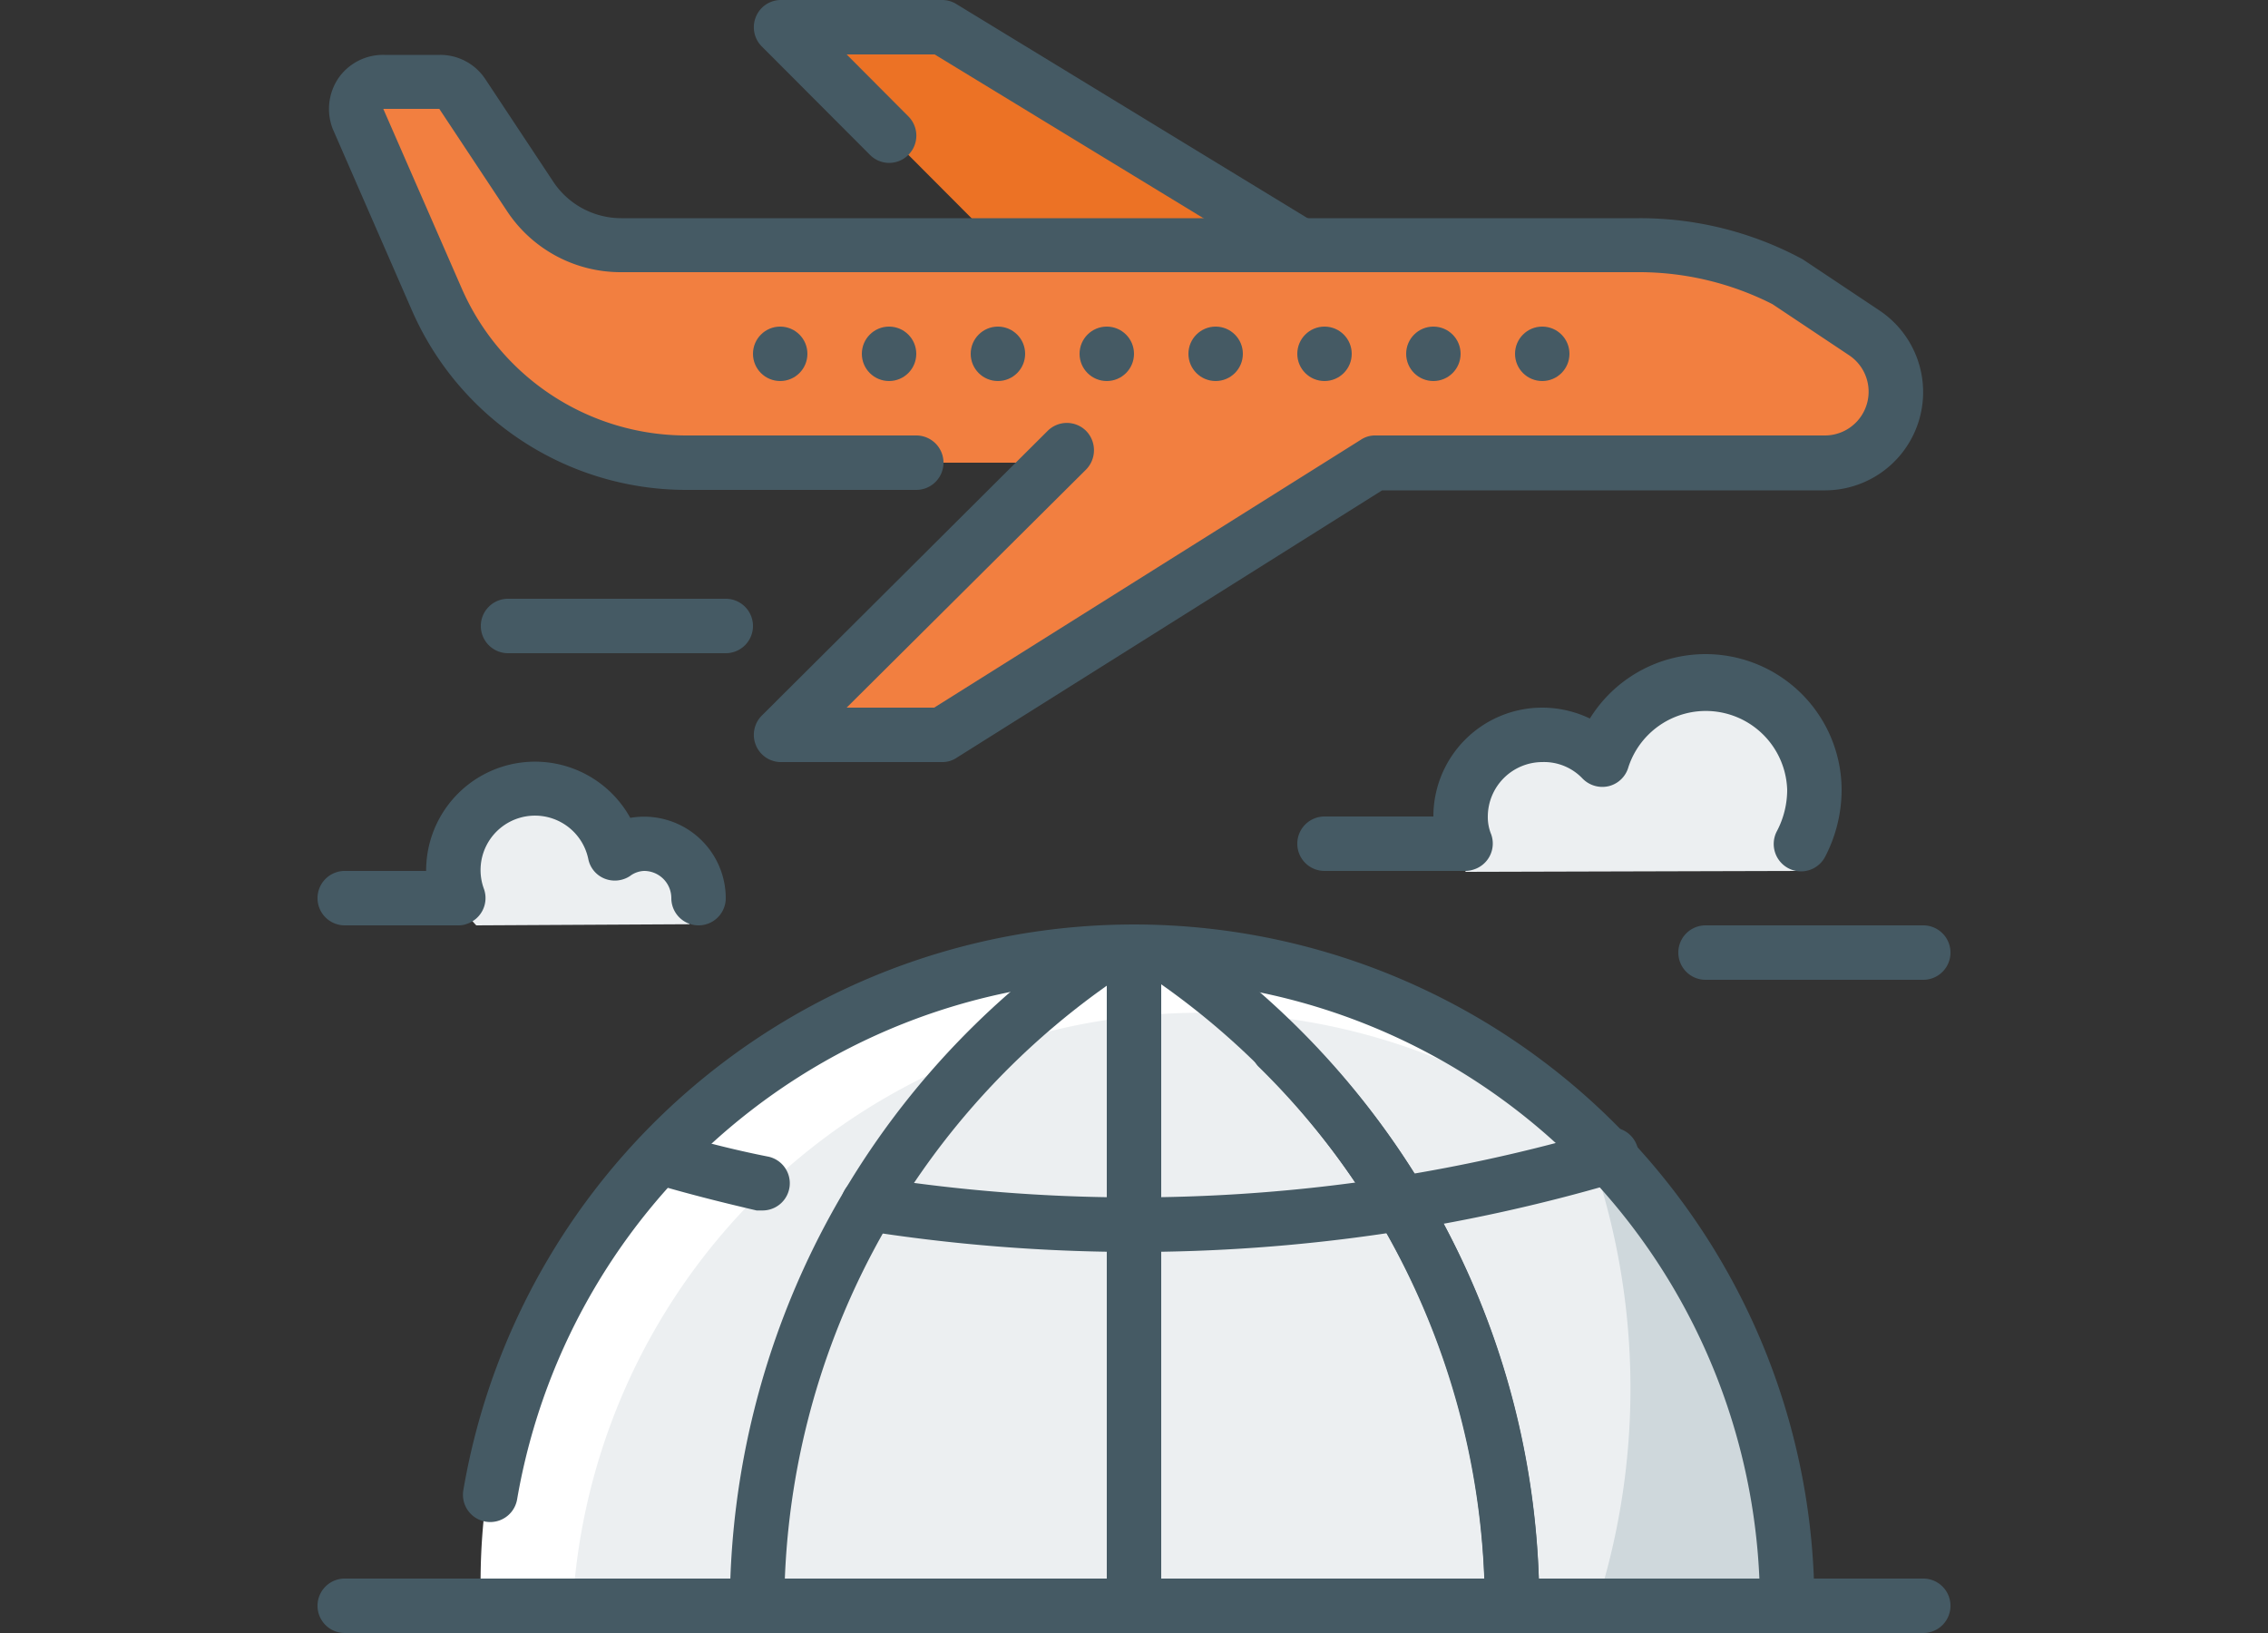 <svg id="Layer_1" data-name="Layer 1" xmlns="http://www.w3.org/2000/svg" viewBox="0 0 100 72"><rect x="0" y="0" width="100" height="72" fill="#333333" stroke="none"/><defs><style>.cls-1{fill:#ec7225;}.cls-2{fill:#455a64;}.cls-3{fill:#f27f40;}.cls-4{fill:#eceff1;}.cls-5{fill:#cfd8dc;}.cls-6{fill:#fff;}</style></defs><title>pengiriman-international</title><g id="airplane_globe_charter_flight_business_trip" data-name="airplane, globe, charter flight, business trip"><polygon class="cls-1" points="63.2 14.4 47.6 14.4 34.44 1.2 41.54 1.2 63.2 14.4"/><path class="cls-2" d="M63.2,15.6a1.15,1.15,0,0,1-.62-.18L41.21,2.4H37.33l2.72,2.73a1.2,1.2,0,0,1,0,1.7,1.19,1.19,0,0,1-1.69,0L33.59,2.05A1.2,1.2,0,0,1,33.33.74,1.19,1.19,0,0,1,34.44,0h7.1a1.18,1.18,0,0,1,.63.18l21.65,13.2a1.2,1.2,0,0,1-.62,2.22Z"/><path class="cls-3" d="M82.21,14.67l-3.39-2.26a14,14,0,0,0-6.53-1.61H27.37a4.79,4.79,0,0,1-4-2.14l-3-4.53a1.22,1.22,0,0,0-1-.53H16.9a1.2,1.2,0,0,0-1.13,1.6l3.49,8a12,12,0,0,0,11,7.2H46.41l-12,12h7.1l19.05-12H80.47a3.13,3.13,0,0,0,1.74-5.73Z"/><path class="cls-2" d="M41.54,33.6h-7.1a1.19,1.19,0,0,1-1.11-.74,1.2,1.2,0,0,1,.26-1.31L46.19,19a1.2,1.2,0,0,1,1.7,0,1.22,1.22,0,0,1,0,1.7L37.33,31.2h3.86L60,19.39a1.12,1.12,0,0,1,.64-.19H80.47a1.93,1.93,0,0,0,1.07-3.53l-3.39-2.26A13,13,0,0,0,72.29,12H27.37a6,6,0,0,1-5-2.67l-3-4.53H16.9l3.46,7.92a10.81,10.81,0,0,0,9.9,6.48H40.4a1.2,1.2,0,1,1,0,2.4H30.26a13.2,13.2,0,0,1-12.1-7.92l-3.49-8a2.42,2.42,0,0,1,.27-2.26,2.39,2.39,0,0,1,2-1h2.46a2.38,2.38,0,0,1,2,1.07l3,4.53a3.6,3.6,0,0,0,3,1.6H72.29a15.1,15.1,0,0,1,7.19,1.81l3.39,2.26a4.33,4.33,0,0,1-2.4,7.93H60.94L42.18,33.41A1.12,1.12,0,0,1,41.54,33.6Z"/><circle class="cls-2" cx="68" cy="15.6" r="1.2"/><circle class="cls-2" cx="63.2" cy="15.6" r="1.2"/><circle class="cls-2" cx="58.4" cy="15.6" r="1.2"/><circle class="cls-2" cx="53.6" cy="15.6" r="1.2"/><circle class="cls-2" cx="48.8" cy="15.6" r="1.2"/><circle class="cls-2" cx="44" cy="15.6" r="1.2"/><circle class="cls-2" cx="39.2" cy="15.6" r="1.2"/><circle class="cls-2" cx="34.4" cy="15.6" r="1.2"/><path class="cls-2" d="M50,55.2a75.92,75.92,0,0,1-17.06-2,1.2,1.2,0,0,1,.54-2.34,73.5,73.5,0,0,0,37.16-1.08,1.2,1.2,0,1,1,.67,2.3A75.43,75.43,0,0,1,50,55.2Z"/><path class="cls-4" d="M50.21,42a28.79,28.79,0,0,0-28.8,28.8H79A28.79,28.79,0,0,0,50.21,42Z"/><path class="cls-5" d="M70.44,70.8H78.8a28.72,28.72,0,0,0-9-20.84,31.36,31.36,0,0,1,.59,20.84Z"/><path class="cls-6" d="M25.25,70.8A27.77,27.77,0,0,1,66.19,48a27.75,27.75,0,0,0-45,21.78c0,.34,0,.68,0,1Z"/><path class="cls-2" d="M66.67,72a1.2,1.2,0,0,1-1.2-1.2A33.2,33.2,0,0,0,55.46,47a1.21,1.21,0,0,1,1.69-1.72A35.68,35.68,0,0,1,67.87,70.8,1.2,1.2,0,0,1,66.67,72Z"/><path class="cls-2" d="M50,71.68a1.2,1.2,0,0,1-1.2-1.2V42.32a1.2,1.2,0,1,1,2.4,0V70.48A1.2,1.2,0,0,1,50,71.68Z"/><path class="cls-2" d="M84.8,72H15.2a1.2,1.2,0,1,1,0-2.4H84.8a1.2,1.2,0,0,1,0,2.4Z"/><path class="cls-2" d="M33.38,72a1.2,1.2,0,0,1-1.2-1.2A36,36,0,0,1,48,41.08a1.2,1.2,0,0,1,1.35,2A33.61,33.61,0,0,0,34.58,70.8,1.2,1.2,0,0,1,33.38,72Z"/><path class="cls-2" d="M66.67,72a1.2,1.2,0,0,1-1.2-1.2A33.63,33.63,0,0,0,50.71,43.06a1.2,1.2,0,1,1,1.35-2A36,36,0,0,1,67.87,70.8,1.2,1.2,0,0,1,66.67,72Z"/><path class="cls-2" d="M78.8,72a1.2,1.2,0,0,1-1.2-1.2,27.6,27.6,0,0,0-54.8-4.69,1.2,1.2,0,0,1-2.37-.41A30,30,0,0,1,80,70.8,1.2,1.2,0,0,1,78.8,72Z"/><path class="cls-2" d="M50,55.2a76.61,76.61,0,0,1-11.91-.94,1.2,1.2,0,0,1,.38-2.37,73.56,73.56,0,0,0,32.17-2.06c.63-.19,1.31,2.11.67,2.3A75.43,75.43,0,0,1,50,55.2Z"/><path class="cls-2" d="M33.63,53.37l-.27,0c-1.42-.33-2.82-.68-4.2-1.08A1.2,1.2,0,1,1,29.82,50c1.34.39,2.7.73,4.07,1a1.2,1.2,0,0,1-.26,2.37Z"/><path class="cls-2" d="M32,28.8H22.4a1.2,1.2,0,1,1,0-2.4H32a1.2,1.2,0,0,1,0,2.4Z"/><path class="cls-2" d="M84.8,43.2H75.2a1.2,1.2,0,1,1,0-2.4h9.6a1.2,1.2,0,1,1,0,2.4Z"/><path class="cls-2" d="M20,40.8H15.2a1.2,1.2,0,0,1,0-2.4H20a1.2,1.2,0,0,1,0,2.4Z"/><path class="cls-4" d="M64.62,38.44A13.84,13.84,0,0,1,64.4,36a3.59,3.59,0,0,1,6.2-2.48A4.79,4.79,0,0,1,80,34.8a11.46,11.46,0,0,1-.59,3.6Z"/><path class="cls-4" d="M21,40.8a3.5,3.5,0,0,1-.76-1.2h0s0-.07,0-.11A3.54,3.54,0,0,1,23.6,34.8a3.47,3.47,0,0,1,1.12.2l.16,0a3.35,3.35,0,0,1,.92.52l.13.1a4.21,4.21,0,0,1,.71.81.3.3,0,0,0,0,.08,3.34,3.34,0,0,1,.43,1.07,2.32,2.32,0,0,1,1.29-.43,2.4,2.4,0,0,1,2.4,2.4,2.26,2.26,0,0,1-.37,1.2Z"/><path class="cls-2" d="M64.62,38.4a1.18,1.18,0,0,1-1.12-.79A4.29,4.29,0,0,1,63.2,36,4.8,4.8,0,0,1,68,31.2a4.86,4.86,0,0,1,2.1.48A6,6,0,0,1,81.2,34.8a6.41,6.41,0,0,1-.74,3,1.2,1.2,0,0,1-1.63.47,1.21,1.21,0,0,1-.48-1.63,3.92,3.92,0,0,0,.45-1.82,3.59,3.59,0,0,0-7-1,1.2,1.2,0,0,1-.86.84,1.22,1.22,0,0,1-1.16-.33A2.34,2.34,0,0,0,68,33.6,2.41,2.41,0,0,0,65.6,36a2,2,0,0,0,.15.79A1.2,1.2,0,0,1,65,38.33,1.23,1.23,0,0,1,64.62,38.4Z"/><path class="cls-2" d="M64.4,38.4h-6a1.2,1.2,0,0,1,0-2.4h6a1.2,1.2,0,1,1,0,2.4Z"/><path class="cls-2" d="M20.21,40.8a1.21,1.21,0,0,1-1.14-.8,4.8,4.8,0,0,1,8.72-3.94A3.6,3.6,0,0,1,32,39.6a1.2,1.2,0,1,1-2.4,0,1.2,1.2,0,0,0-1.2-1.2,1.1,1.1,0,0,0-.63.23,1.22,1.22,0,0,1-1.11.11,1.18,1.18,0,0,1-.72-.86,2.4,2.4,0,1,0-4.6,1.32,1.2,1.2,0,0,1-.74,1.53A1.07,1.07,0,0,1,20.21,40.8Z"/></g></svg>